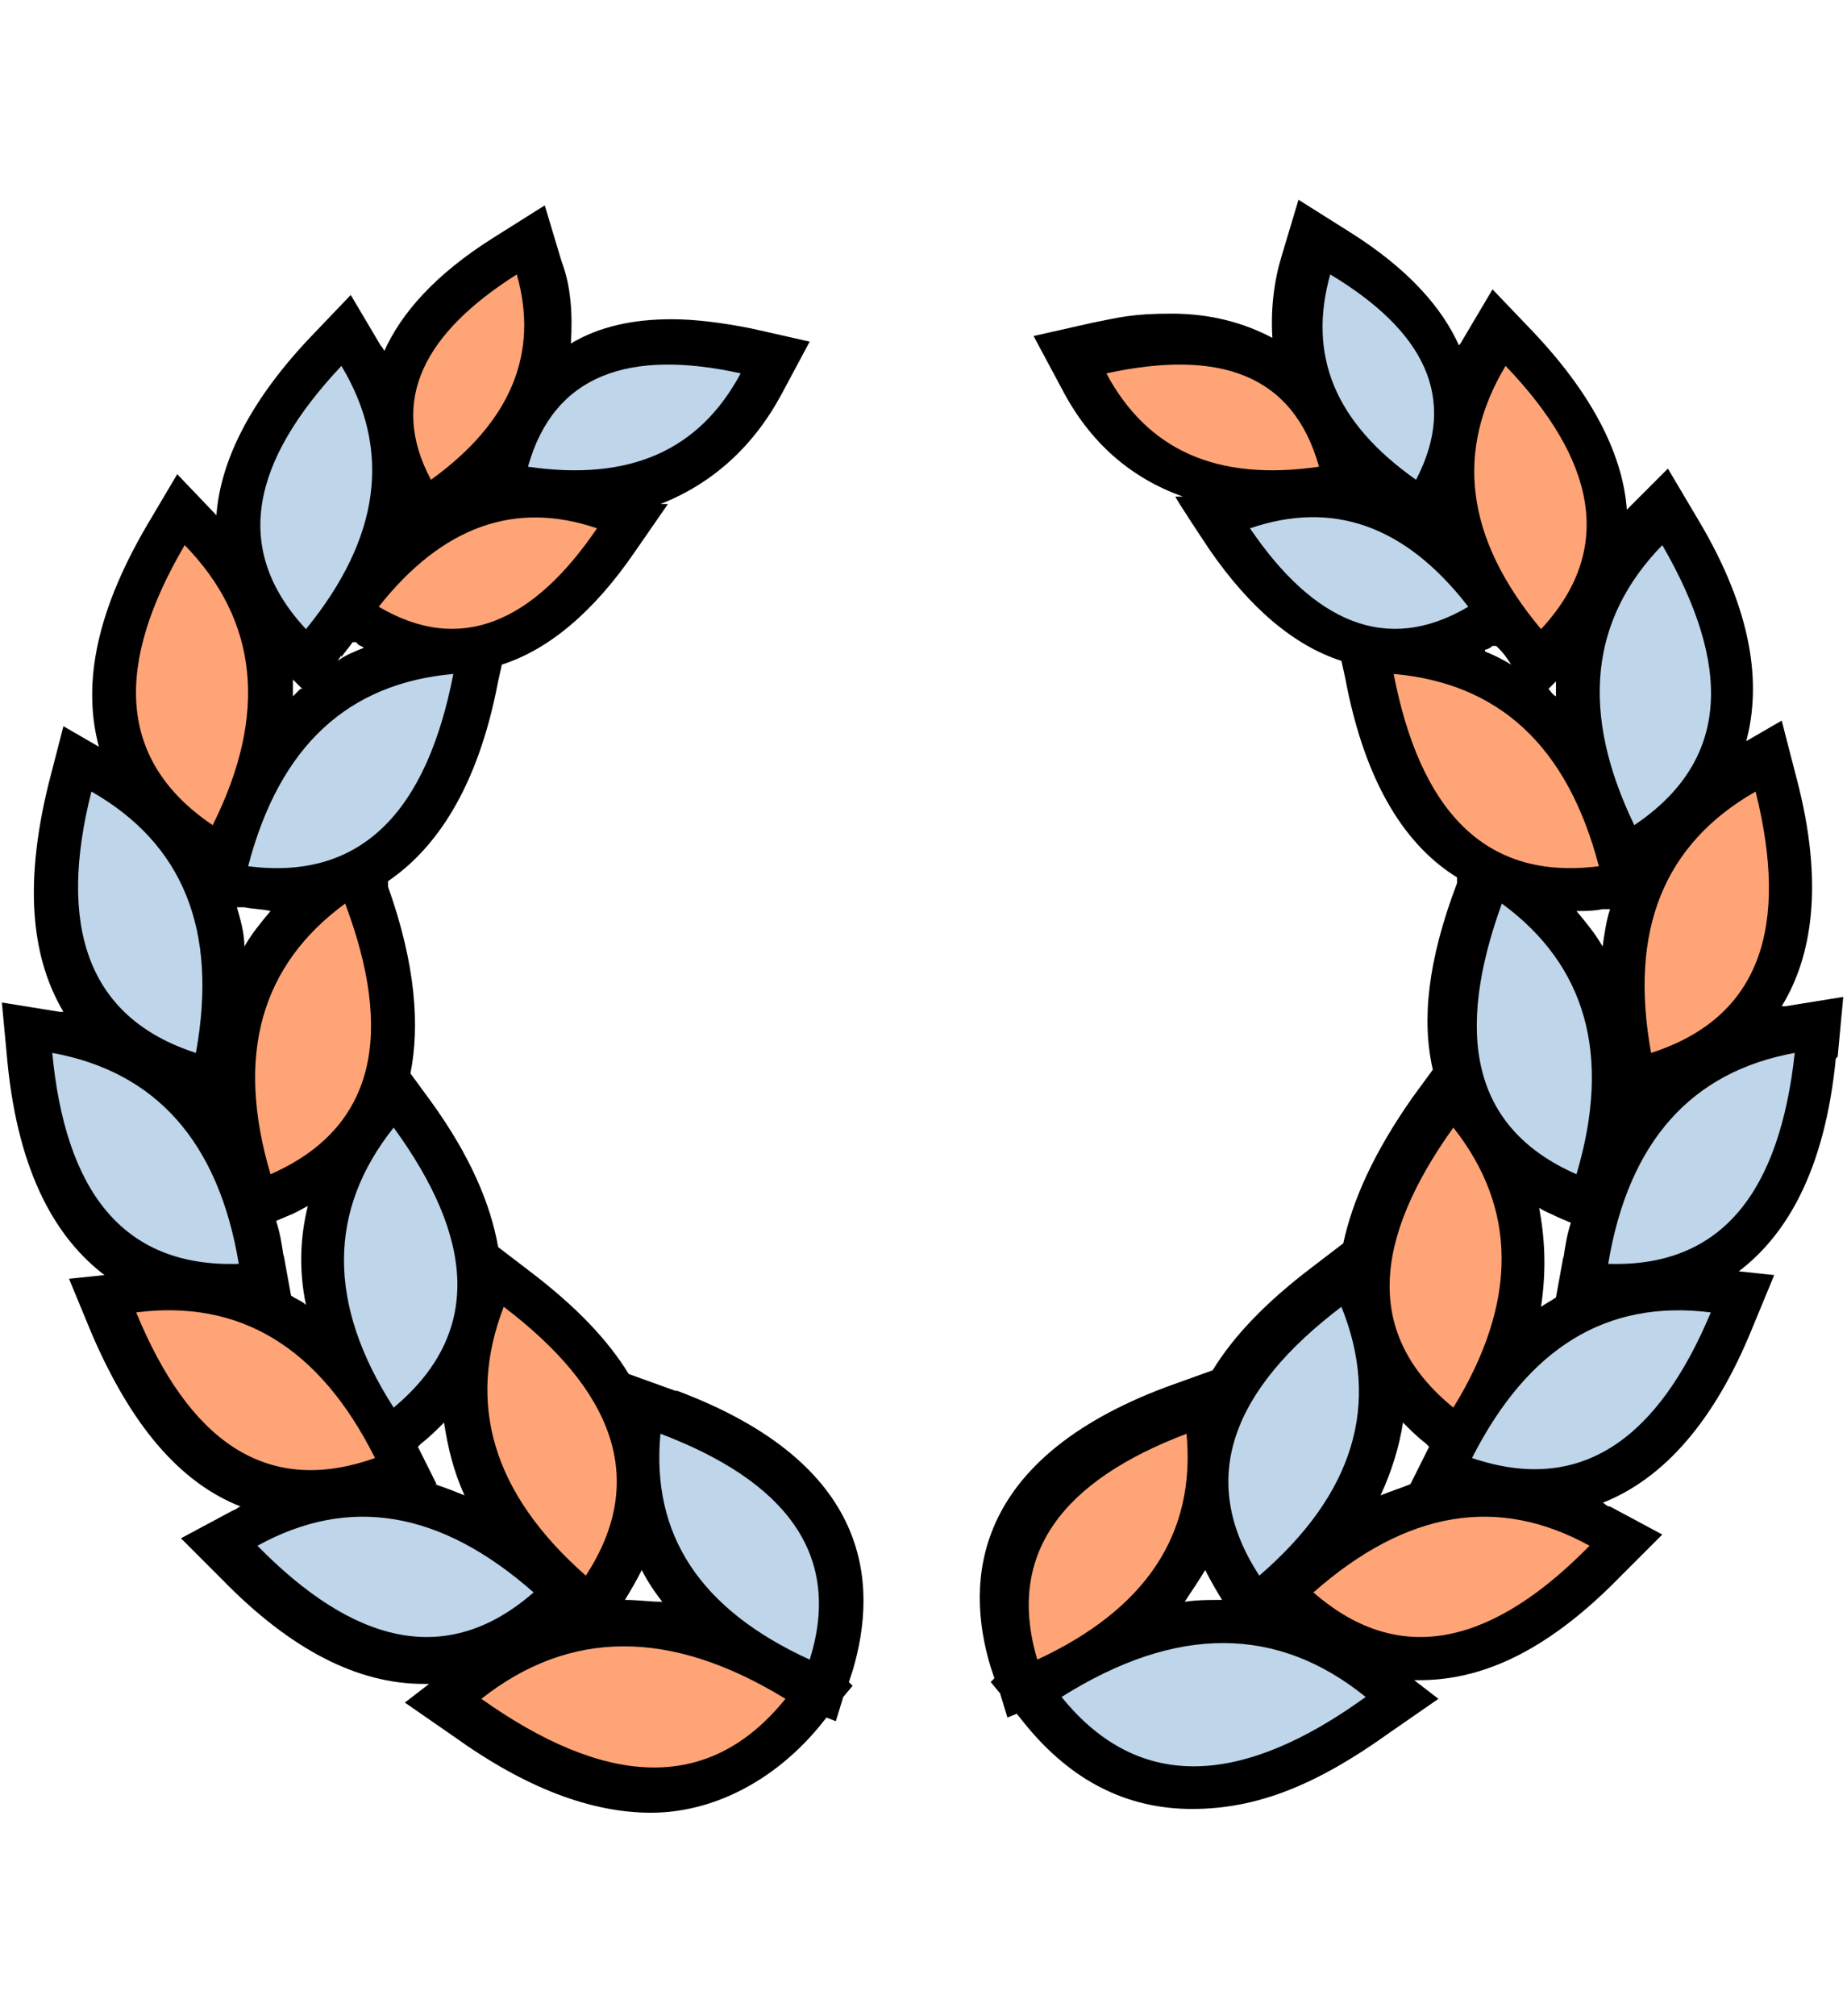 <?xml version="1.0" encoding="UTF-8"?>
<svg id="_レイヤー_1" xmlns="http://www.w3.org/2000/svg" version="1.1" viewBox="0 0 99 108" width="99" height="108">
  <!-- Generator: Adobe Illustrator 29.8.4, SVG Export Plug-In . SVG Version: 2.1.1 Build 6)  -->
  <defs>
    <style>
      .st0 {
        fill: #ffa476;
      }

      .st1 {
        fill: #bed5ea;
      }
    </style>
  </defs>
  <g>
    <path d="M36.2,74.5l-2.5-.9c-1.1-1.8-2.8-3.6-5.3-5.5l-1.7-1.3c-.4-2.3-1.5-4.9-3.6-7.8l-1.1-1.5c.5-2.5.3-5.8-1.2-10v-.3c2.5-1.7,4.8-4.9,5.9-10.7l.2-.9c2.5-.8,4.9-2.8,7.1-6l1.8-2.6h-.4c2.8-1.1,5-3.1,6.5-5.9l1.5-2.8-3.1-.7c-1.5-.3-3-.5-4.3-.5-2.1,0-3.9.4-5.4,1.3.1-1.6,0-3.1-.5-4.4l-.9-3-2.7,1.7c-3.2,2-5,4.1-5.9,6.1,0,0-.1-.2-.2-.3l-1.6-2.7-2.2,2.3c-3.4,3.6-4.8,6.8-5,9.5l-2.1-2.2-1.6,2.7c-3,5.1-3.4,8.9-2.6,11.9l-1.9-1.1-.8,3.1c-1.4,5.7-.8,9.5.8,12.2,0,0-.1,0-.2,0l-3.1-.5.3,3.2c.6,6.1,2.7,9.5,5.2,11.4l-1.9.2,1.2,2.9c2.1,4.9,4.7,8,8,9.3-.1,0-.3.2-.4.2l-2.8,1.5,2.2,2.2c3.7,3.8,7.3,5.6,10.8,5.6h.3l-1.3,1,2.6,1.8c3.9,2.8,7.4,4.1,10.6,4.1s6.5-1.6,9-4.6l.4-.5.5.2.4-1.3.5-.6-.2-.2.2-.6c1.4-4.7,1-11.1-9.4-15h0ZM35.9,19.5c.1,0,.3,0,.4,0h-.5.1ZM30.9,25.2h-.3.3ZM28.6,27.7h0-.2.1ZM24.2,33.7h0s0,0-.1,0h.2,0ZM8.8,70.2c0,0,.1,0,.2,0h.2-.3ZM16.1,36.9c-.1.1-.3.3-.4.4,0-.3,0-.6,0-.9l.5.5ZM12.4,67.7c-.1,0-.2,0-.4,0,.3,0,.5,0,.8,0h-.4,0ZM13.1,50.7c0-.7-.2-1.4-.4-2.1h.4c.5.1,1,.1,1.4.2-.5.6-1,1.2-1.4,1.9ZM15.3,46.4c-.1,0-.2,0-.4,0s-.1,0-.2,0h.5ZM15.2,67.3c-.1-.7-.2-1.3-.4-1.9l.7-.3c.3-.1.6-.3,1-.5-.4,1.6-.5,3.4-.1,5.3-.2-.2-.5-.3-.8-.5l-.4-2.2h0ZM16.7,78.7c-.2,0-.4,0-.6,0,.2,0,.5,0,.7,0h-.1ZM18.3,35.2c.2-.3.4-.5.6-.8h.2c.1.2.3.2.4.3-.5.2-1,.4-1.4.7l.2-.3h0ZM19.4,81.2h0c0,0,.1,0,.2,0h-.3ZM22.8,87.7c0,0-.1,0-.2,0,.1,0,.3,0,.4,0h-.2ZM23.4,79.5l-1-2,.2-.2c.4-.3.8-.7,1.2-1.1.2,1.3.5,2.6,1.1,3.9-.5-.2-1-.4-1.6-.6ZM33.5,88.1h0c.2,0,.3,0,.5,0-.2,0-.4,0-.5,0ZM35,94.7h0c.2,0,.3,0,.5,0-.2,0-.3,0-.4,0h0ZM33.5,85.7h0c.3-.5.6-1,.9-1.6.3.6.7,1.2,1.1,1.7-.7,0-1.3-.1-2-.1Z"/>
    <path d="M98.5,56.6l.3-3.2-3.1.5c0,0-.1,0-.2,0,1.6-2.6,2.3-6.5.8-12.2l-.8-3.1-1.9,1.1c.8-3,.4-6.9-2.6-11.9l-1.6-2.7-2.2,2.2c-.2-2.7-1.6-5.9-5-9.5l-2.2-2.3-1.6,2.7c0,0-.1.2-.2.3-.9-2-2.7-4.1-5.9-6.1l-2.7-1.7-.9,3c-.4,1.3-.6,2.8-.5,4.4-1.5-.8-3.3-1.3-5.4-1.3s-2.8.2-4.3.5l-3.1.7,1.5,2.8c1.5,2.9,3.7,4.8,6.5,5.8h-.4c0,.1,1.8,2.8,1.8,2.8,2.2,3.2,4.6,5.2,7.1,6l.2.9c1.1,5.9,3.4,9.1,6,10.7v.3c-1.6,4.2-1.9,7.4-1.3,10l-1.1,1.5c-2.1,3-3.2,5.5-3.7,7.8l-1.7,1.3c-2.5,1.9-4.2,3.7-5.3,5.5l-2.5.9c-10.4,3.9-10.8,10.4-9.4,15l.2.6-.2.2.5.6.4,1.3.5-.2.4.5c2.5,3.1,5.5,4.6,9,4.6s6.7-1.3,10.6-4.1l2.6-1.8-1.3-1h.3c3.6,0,7.1-1.8,10.8-5.6l2.2-2.2-2.8-1.5c-.2,0-.3-.2-.4-.2,3.3-1.3,6-4.4,8-9.3l1.2-2.9-1.9-.2c2.5-1.9,4.6-5.3,5.2-11.4h0ZM62.7,19.5c.1,0,.3,0,.4,0h0-.5,0ZM68.2,25.2h-.1.3-.2ZM70.3,27.7h.2-.2ZM74.8,33.7h0,.2s0,0-.1,0h0ZM64.6,84.1c.3.6.6,1.1.9,1.6h0c-.7,0-1.3,0-2,.1.4-.6.8-1.2,1.1-1.7ZM64,94.7c-.2,0-.3,0-.4,0,.2,0,.3,0,.5,0h0,0ZM65,88.1c.2,0,.3,0,.5,0h0c-.2,0-.4,0-.5,0ZM76.2,87.7h-.2.4c0,0-.2,0-.2,0h0ZM75.6,79.5c-.5.2-1.1.4-1.6.6.6-1.3,1-2.6,1.2-3.9.4.4.8.8,1.2,1.1l.2.2-1,2ZM83.4,36.4c0,.3,0,.6,0,.9-.2-.1-.3-.3-.4-.4l.5-.5ZM79.3,81.2c0,0,.2,0,.2,0h0-.3ZM79.6,34.8c.1,0,.3-.1.4-.2h.2c.2.2.4.4.6.7l.2.3c-.5-.3-.9-.5-1.4-.7h0ZM82.3,78.7h-.1c.2,0,.5,0,.7,0-.2,0-.4,0-.6,0h0ZM83.8,67.3l-.4,2.2c-.3.2-.5.3-.8.5.3-2,.2-3.7-.1-5.3.3.2.6.3,1,.5l.7.3c-.2.6-.3,1.2-.4,1.9h0ZM84.1,46.4c-.1,0-.2,0-.4,0h.5c0,0-.1,0-.2,0h0ZM85.9,50.7c-.4-.7-.9-1.3-1.4-1.9.5,0,.9,0,1.4-.1h.4c-.2.6-.3,1.3-.4,2ZM86.6,67.7h-.4.8c-.1,0-.2,0-.4,0h0ZM89.9,70.2h.2c0,0,.1,0,.2,0h-.3Z"/>
  </g>
  <g>
    <path class="st1" d="M28.6,85.3c-4.7,4.1-9.7,2.7-14.8-2.5,4.9-2.7,9.8-1.9,14.8,2.5Z"/>
    <path class="st0" d="M25.8,91c6.5,4.6,12.1,5.2,16.3,0-6.2-3.8-11.6-3.7-16.3,0Z"/>
    <path class="st0" d="M27,70c-2,5.2-.6,10,4.4,14.4,3.4-5.2,1.4-10-4.4-14.4Z"/>
    <path class="st1" d="M35.4,76.8c-.5,5.4,2.1,9.4,8,12.1,1.8-5.7-1.4-9.6-8-12.1Z"/>
    <path class="st1" d="M21.1,60.4c-3.5,4.4-3.6,9.4,0,15,4.8-4,4.3-9.1,0-15Z"/>
    <path class="st0" d="M14.5,62.9c5.7-2.5,6.6-7.6,4-14.5-4.5,3.3-5.9,8.1-4,14.5Z"/>
    <path class="st1" d="M24.3,36.1c-5.6.5-9.3,3.8-11,10.3,6.2.8,9.6-3.1,11-10.3Z"/>
    <path class="st0" d="M32,28.3c-4.4-1.5-8.3-.1-11.7,4.2,4.4,2.6,8.3.8,11.7-4.2Z"/>
    <path class="st1" d="M39.7,20c-5.9-1.3-10,0-11.4,5,5.5.8,9.2-.9,11.4-5Z"/>
    <path class="st0" d="M20.1,78.1c-3-6-7.3-8.5-12.8-7.8,2.8,6.8,6.9,9.9,12.8,7.8Z"/>
    <path class="st1" d="M2.8,56.4c.7,7.3,3.7,11.5,10,11.3-1.1-6.6-4.5-10.3-10-11.3Z"/>
    <path class="st1" d="M10.5,56.4c1.2-6.6-.7-11.2-5.6-14-1.8,7.1-.3,12.1,5.6,14Z"/>
    <path class="st0" d="M11.4,44.2c3-6,2.4-11-1.5-15-3.7,6.3-3.7,11.5,1.5,15Z"/>
    <path class="st1" d="M18.3,19.6c-4.8,5.1-5.9,9.8-1.9,14.1,4-4.9,4.6-9.6,1.9-14.1Z"/>
    <path class="st0" d="M27.7,14.7c-4.9,3.1-6.9,6.7-4.6,11,4.3-3.1,5.8-6.8,4.6-11Z"/>
    <path class="st0" d="M70.4,85.3c4.7,4.1,9.7,2.7,14.8-2.5-4.9-2.7-9.8-1.9-14.8,2.5Z"/>
    <path class="st1" d="M56.9,90.9c4.2,5.2,9.8,4.7,16.3,0-4.7-3.8-10.1-3.9-16.3,0Z"/>
    <path class="st1" d="M67.5,84.4c5.1-4.4,6.5-9.2,4.4-14.4-5.8,4.4-7.8,9.2-4.4,14.4Z"/>
    <path class="st0" d="M63.6,76.8c-6.6,2.5-9.7,6.4-8,12.1,5.8-2.7,8.5-6.7,8-12.1Z"/>
    <path class="st0" d="M77.9,75.4c3.5-5.7,3.4-10.7,0-15-4.3,6-4.8,11.1,0,15Z"/>
    <path class="st1" d="M84.5,62.9c1.9-6.4.5-11.2-4-14.5-2.5,6.9-1.7,12,4,14.5Z"/>
    <path class="st0" d="M74.7,36.1c1.4,7.2,4.8,11.1,11,10.3-1.7-6.5-5.4-9.8-11-10.3Z"/>
    <path class="st1" d="M67,28.3c3.4,5,7.3,6.8,11.7,4.2-3.4-4.4-7.3-5.7-11.7-4.2Z"/>
    <path class="st0" d="M70.7,25c-1.4-5-5.4-6.3-11.4-5,2.2,4.1,5.9,5.8,11.4,5Z"/>
    <path class="st1" d="M78.9,78.1c5.9,2,10-1.1,12.8-7.8-5.6-.7-9.8,1.9-12.8,7.8Z"/>
    <path class="st1" d="M86.2,67.7c6.2.2,9.2-4,10-11.3-5.5,1-8.9,4.7-10,11.3Z"/>
    <path class="st0" d="M88.5,56.4c5.9-1.9,7.4-6.8,5.6-14-4.9,2.8-6.8,7.4-5.6,14Z"/>
    <path class="st1" d="M89.1,29.2c-3.9,4-4.4,9-1.5,15,5.2-3.5,5.2-8.6,1.5-15Z"/>
    <path class="st0" d="M80.7,19.6c-2.7,4.5-2.2,9.2,1.9,14.1,4-4.3,2.9-9.1-1.9-14.1Z"/>
    <path class="st1" d="M75.9,25.7c2.3-4.4.4-8-4.6-11-1.2,4.3.2,7.9,4.6,11Z"/>
  </g>
</svg>